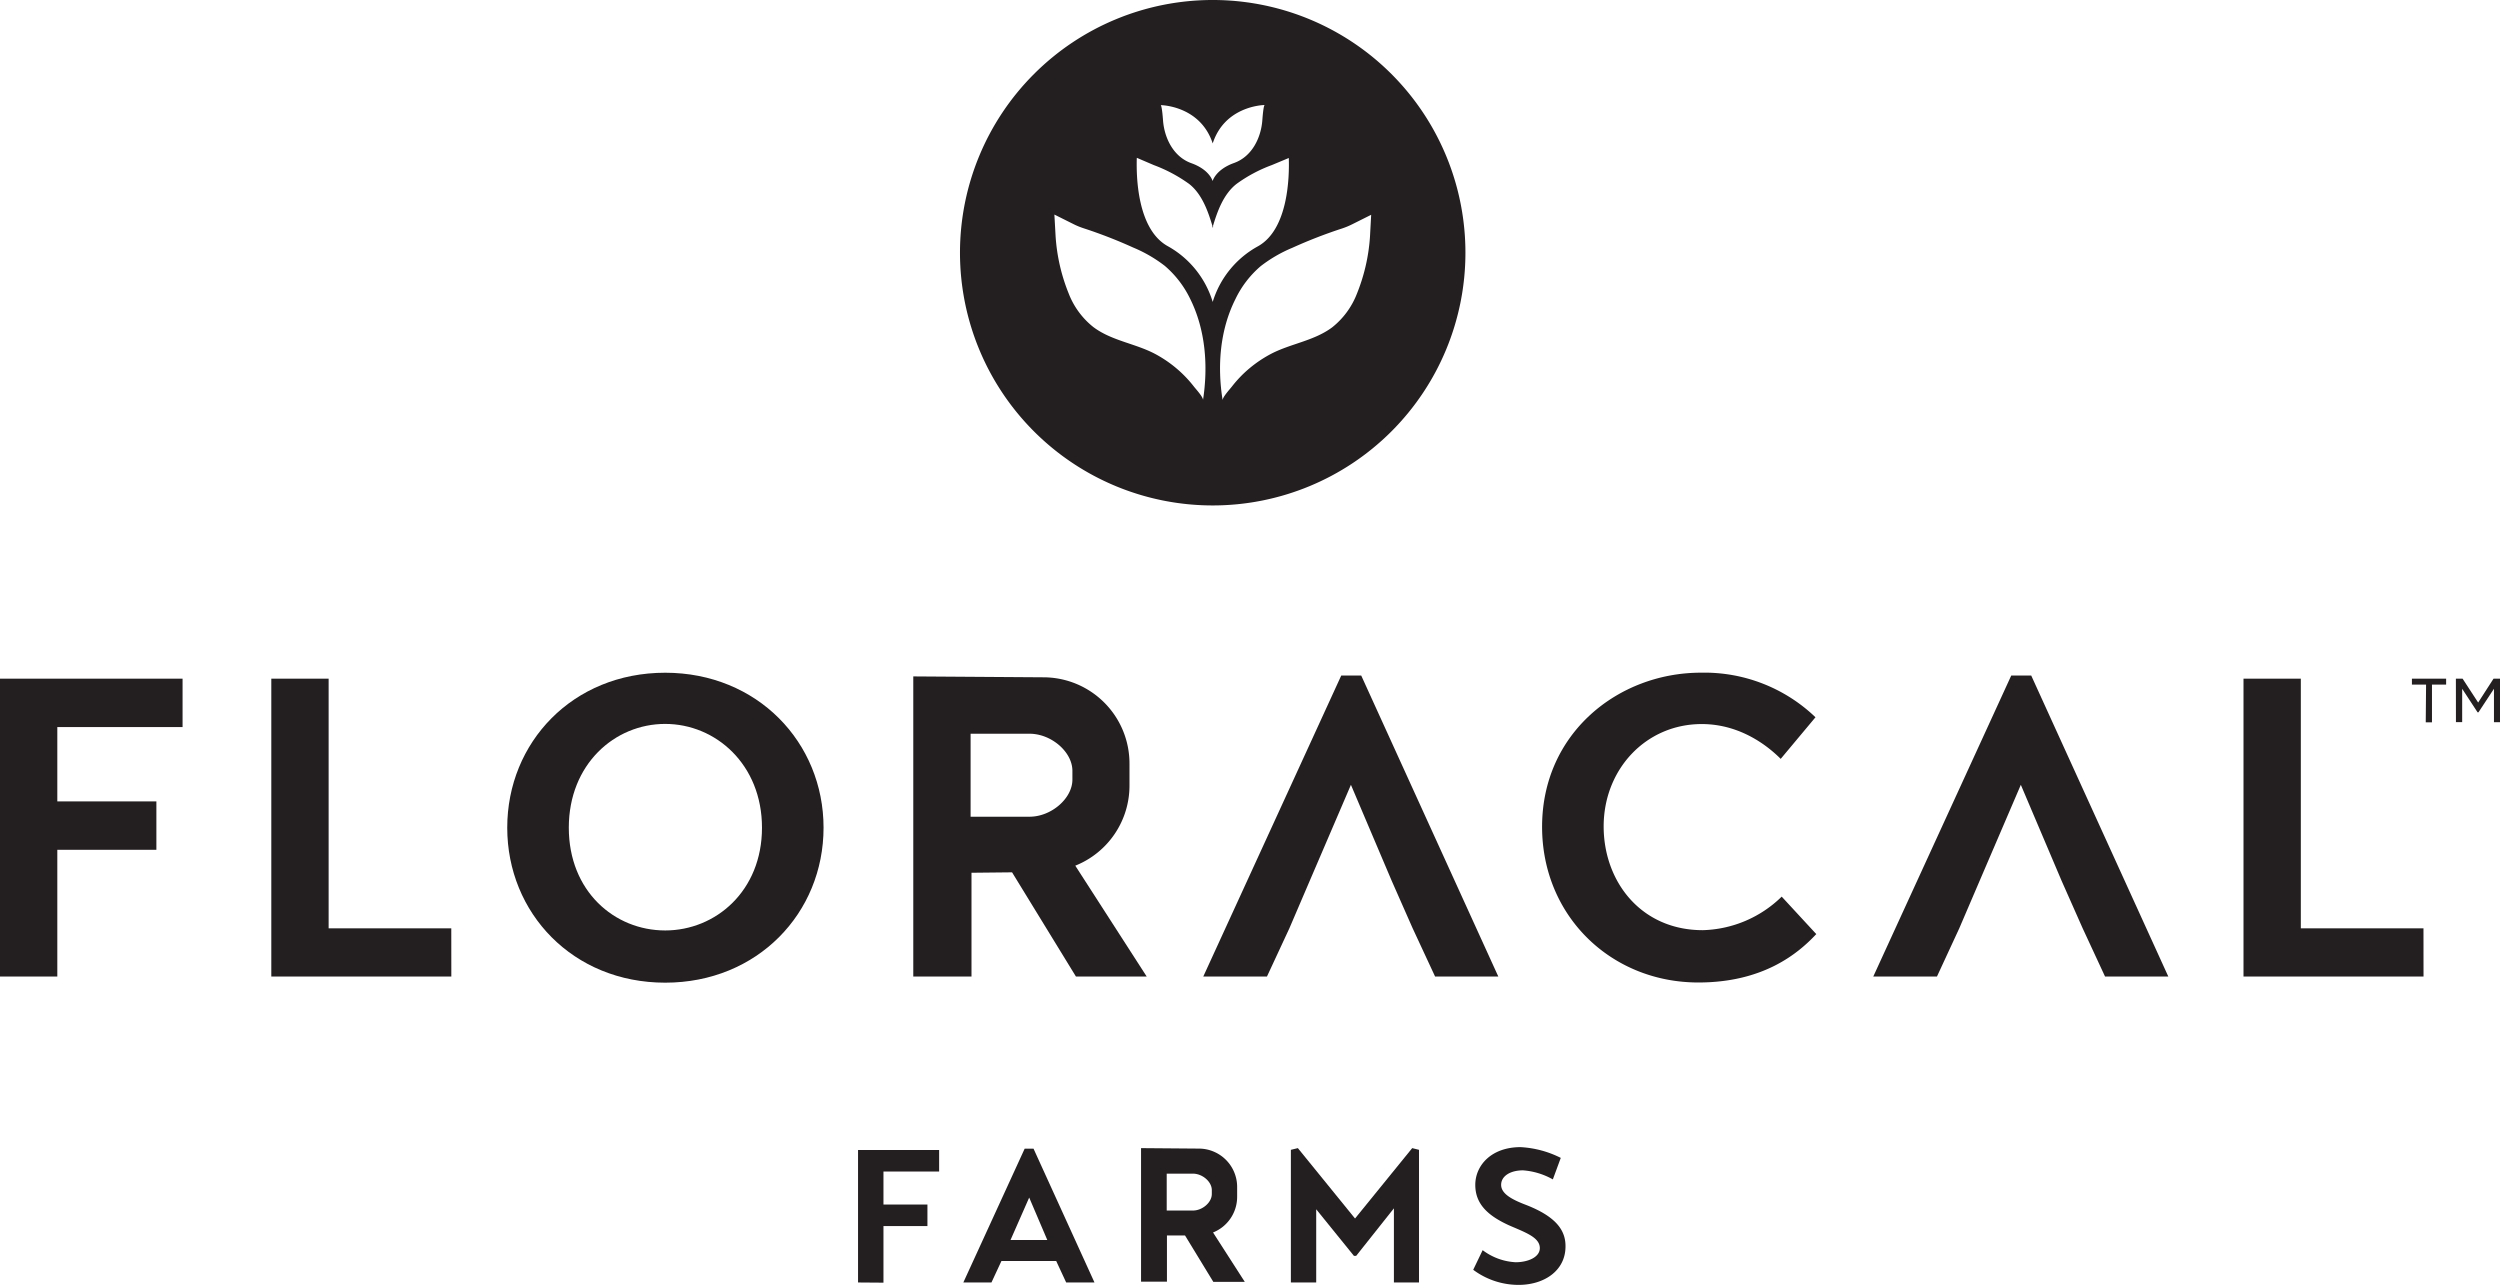 <?xml version="1.0" encoding="utf-8"?>
<svg xmlns="http://www.w3.org/2000/svg" viewBox="0 0 529.93 272.41">
  <g fill="#231f20">
    <path d="m181.88 271.85v-28.08h17.19v4.56h-11.8v7h9.32v4.56h-9.32v12z"/>
    <path d="m204.2 271.85 13-28.36h1.88l12.92 28.36h-6l-2.12-4.56h-11.6l-2.12 4.56zm10-9h7.8l-3.84-9z"/>
    <path d="m273.63 271.85v-28.12l1.48-.36 12.12 14.92 12.12-14.92 1.44.36v28.12h-5.32v-15.72l-8 10.08h-.47l-8-9.88v15.52z"/>
    <path d="m329.16 250a15.12 15.12 0 0 0 -6.32-1.92c-2.68 0-4.64 1.2-4.64 3.08s2.28 3.12 5.36 4.28c6.52 2.56 8.4 5.56 8.28 9-.12 5-4.64 8-10.16 7.92a16.09 16.09 0 0 1 -9.4-3.2l2-4.16a12.67 12.67 0 0 0 7 2.56c2.48 0 5.12-1 5.12-3 0-2.32-3.2-3.36-6.56-4.84-4.36-2-7.12-4.44-7.12-8.56s3.4-8 9.6-8a21.48 21.48 0 0 1 8.52 2.28z"/>
    <path d="m241.87 243.37v28.31h5.49v-9.8h3.83l6 9.84h6.67l-6.73-10.47a8.13 8.13 0 0 0 5.11-7.54v-2.11a8.13 8.13 0 0 0 -8.13-8.13zm11 5.41c2 0 4 1.7 4 3.49v.83c0 1.79-2 3.5-4 3.5h-5.56v-7.82z"/>
    <path d="m0 207v-63.14h38.7v10.26h-26.55v15.75h21v10.26h-21v26.87z"/>
    <path d="m95.67 207h-38.16v-63.14h12.15v52.92h26z"/>
    <path d="m141 142.6c19.53 0 33.57 14.76 33.57 32.85s-14 32.85-33.57 32.85-33.48-14.76-33.48-32.85 13.89-32.85 33.48-32.85zm0 54.63c10.71 0 20.52-8.37 20.52-21.78s-9.81-22-20.52-22-20.43 8.55-20.43 22 9.66 21.78 20.43 21.78z"/>
    <path d="m295 186.7-8.64-20.34-8.73 20.34-4.32 10.08-4.75 10.22h-13.5l29.25-63.81h4.23l29.06 63.81h-13.4l-4.77-10.26z"/>
    <path d="m385 198c-3.86 4.14-11.24 10.26-25 10.26-18.54 0-33.12-14.13-33.12-33 0-19.89 16.2-32.67 33.66-32.67a34 34 0 0 1 24.29 9.45l-7.37 8.82c-2.61-2.61-8.46-7.38-16.74-7.38-11.88 0-20.79 9.63-20.79 21.69 0 11.7 7.92 22 21 22a24.82 24.82 0 0 0 16.74-7.11z"/>
    <path d="m437 186.7-8.64-20.34-8.73 20.34-4.32 10.08-4.73 10.22h-13.5l29.25-63.81h4.23l29.06 63.81h-13.41l-4.76-10.26z"/>
    <path d="m513.72 207h-38.16v-63.14h12.15v52.92h26z"/>
    <path d="m193.59 143.38v63.62h12.34v-22l8.6-.09 13.54 22.09h15l-15.14-23.5a18.28 18.28 0 0 0 11.49-17v-4.65a18.27 18.27 0 0 0 -18.28-18.28zm24.65 12.15c4.59 0 9.08 3.84 9.08 7.87v1.86c0 4-4.49 7.86-9.08 7.86h-12.5v-17.59z"/>
    <path d="m257.06 0a53.57 53.57 0 1 0 53.57 53.57 53.56 53.56 0 0 0 -53.57-53.57zm-11 22.29c.62 0 8.46.38 11 8.11 2.52-7.77 10.39-8.13 11-8.14a0 0 0 0 1 .05 0h-.05c-.08.06-.28.53-.48 3.22-.26 3.57-2.09 7.67-6 9.07s-4.54 3.83-4.54 3.83-.6-2.39-4.51-3.79-5.74-5.51-6-9.07c-.2-2.69-.4-3.16-.48-3.23a0 0 0 0 1 .02 0zm8.94 62.53c.1-.61-1.54-2.38-1.91-2.86a25.39 25.39 0 0 0 -2.45-2.73 25.82 25.82 0 0 0 -5.72-4.17c-4.23-2.26-9.21-2.79-13.12-5.7a16.81 16.81 0 0 1 -5.25-7.1 39.08 39.08 0 0 1 -2.79-12.15l-.26-4.63 4 2a15.45 15.45 0 0 0 2.27.93 102.29 102.29 0 0 1 10.43 4.06 29.3 29.3 0 0 1 6.71 3.89 21.43 21.43 0 0 1 5.38 7c3.26 6.56 3.83 14.23 2.71 21.46zm2.06-20.82a20.18 20.18 0 0 0 -9.58-11.85c-6.41-3.61-6.64-14.7-6.51-18.7l3.62 1.55a31.71 31.71 0 0 1 7.49 4c2.7 2.12 4 5.78 4.95 9a.1.1 0 1 0 .06 0c.94-3.18 2.25-6.84 5-9a30.75 30.75 0 0 1 7.48-4l3.62-1.51c.13 4-.1 15.09-6.51 18.7a20.14 20.14 0 0 0 -9.62 11.81zm33.34-13.85a39.08 39.08 0 0 1 -2.79 12.15 16.87 16.87 0 0 1 -5.24 7.1c-3.92 2.91-8.89 3.44-13.12 5.7a26.11 26.11 0 0 0 -5.73 4.17 26.41 26.41 0 0 0 -2.44 2.73c-.37.48-2 2.25-1.91 2.86-1.17-7.23-.59-14.9 2.7-21.45a21.27 21.27 0 0 1 5.37-7 29.52 29.52 0 0 1 6.71-3.89 102.46 102.46 0 0 1 10.44-4.06 15.8 15.8 0 0 0 2.26-.93l4-2z"/>
    <path d="m514.26 145.12h-3v-1.26h7.25v1.26h-3v8h-1.32zm6.32-1.26h1.42l3.3 5.06 3.26-5.06h1.38v9.23h-1.29v-7.09l-3.29 5h-.18l-3.27-5v7.07h-1.32z"/>
  </g>
</svg>